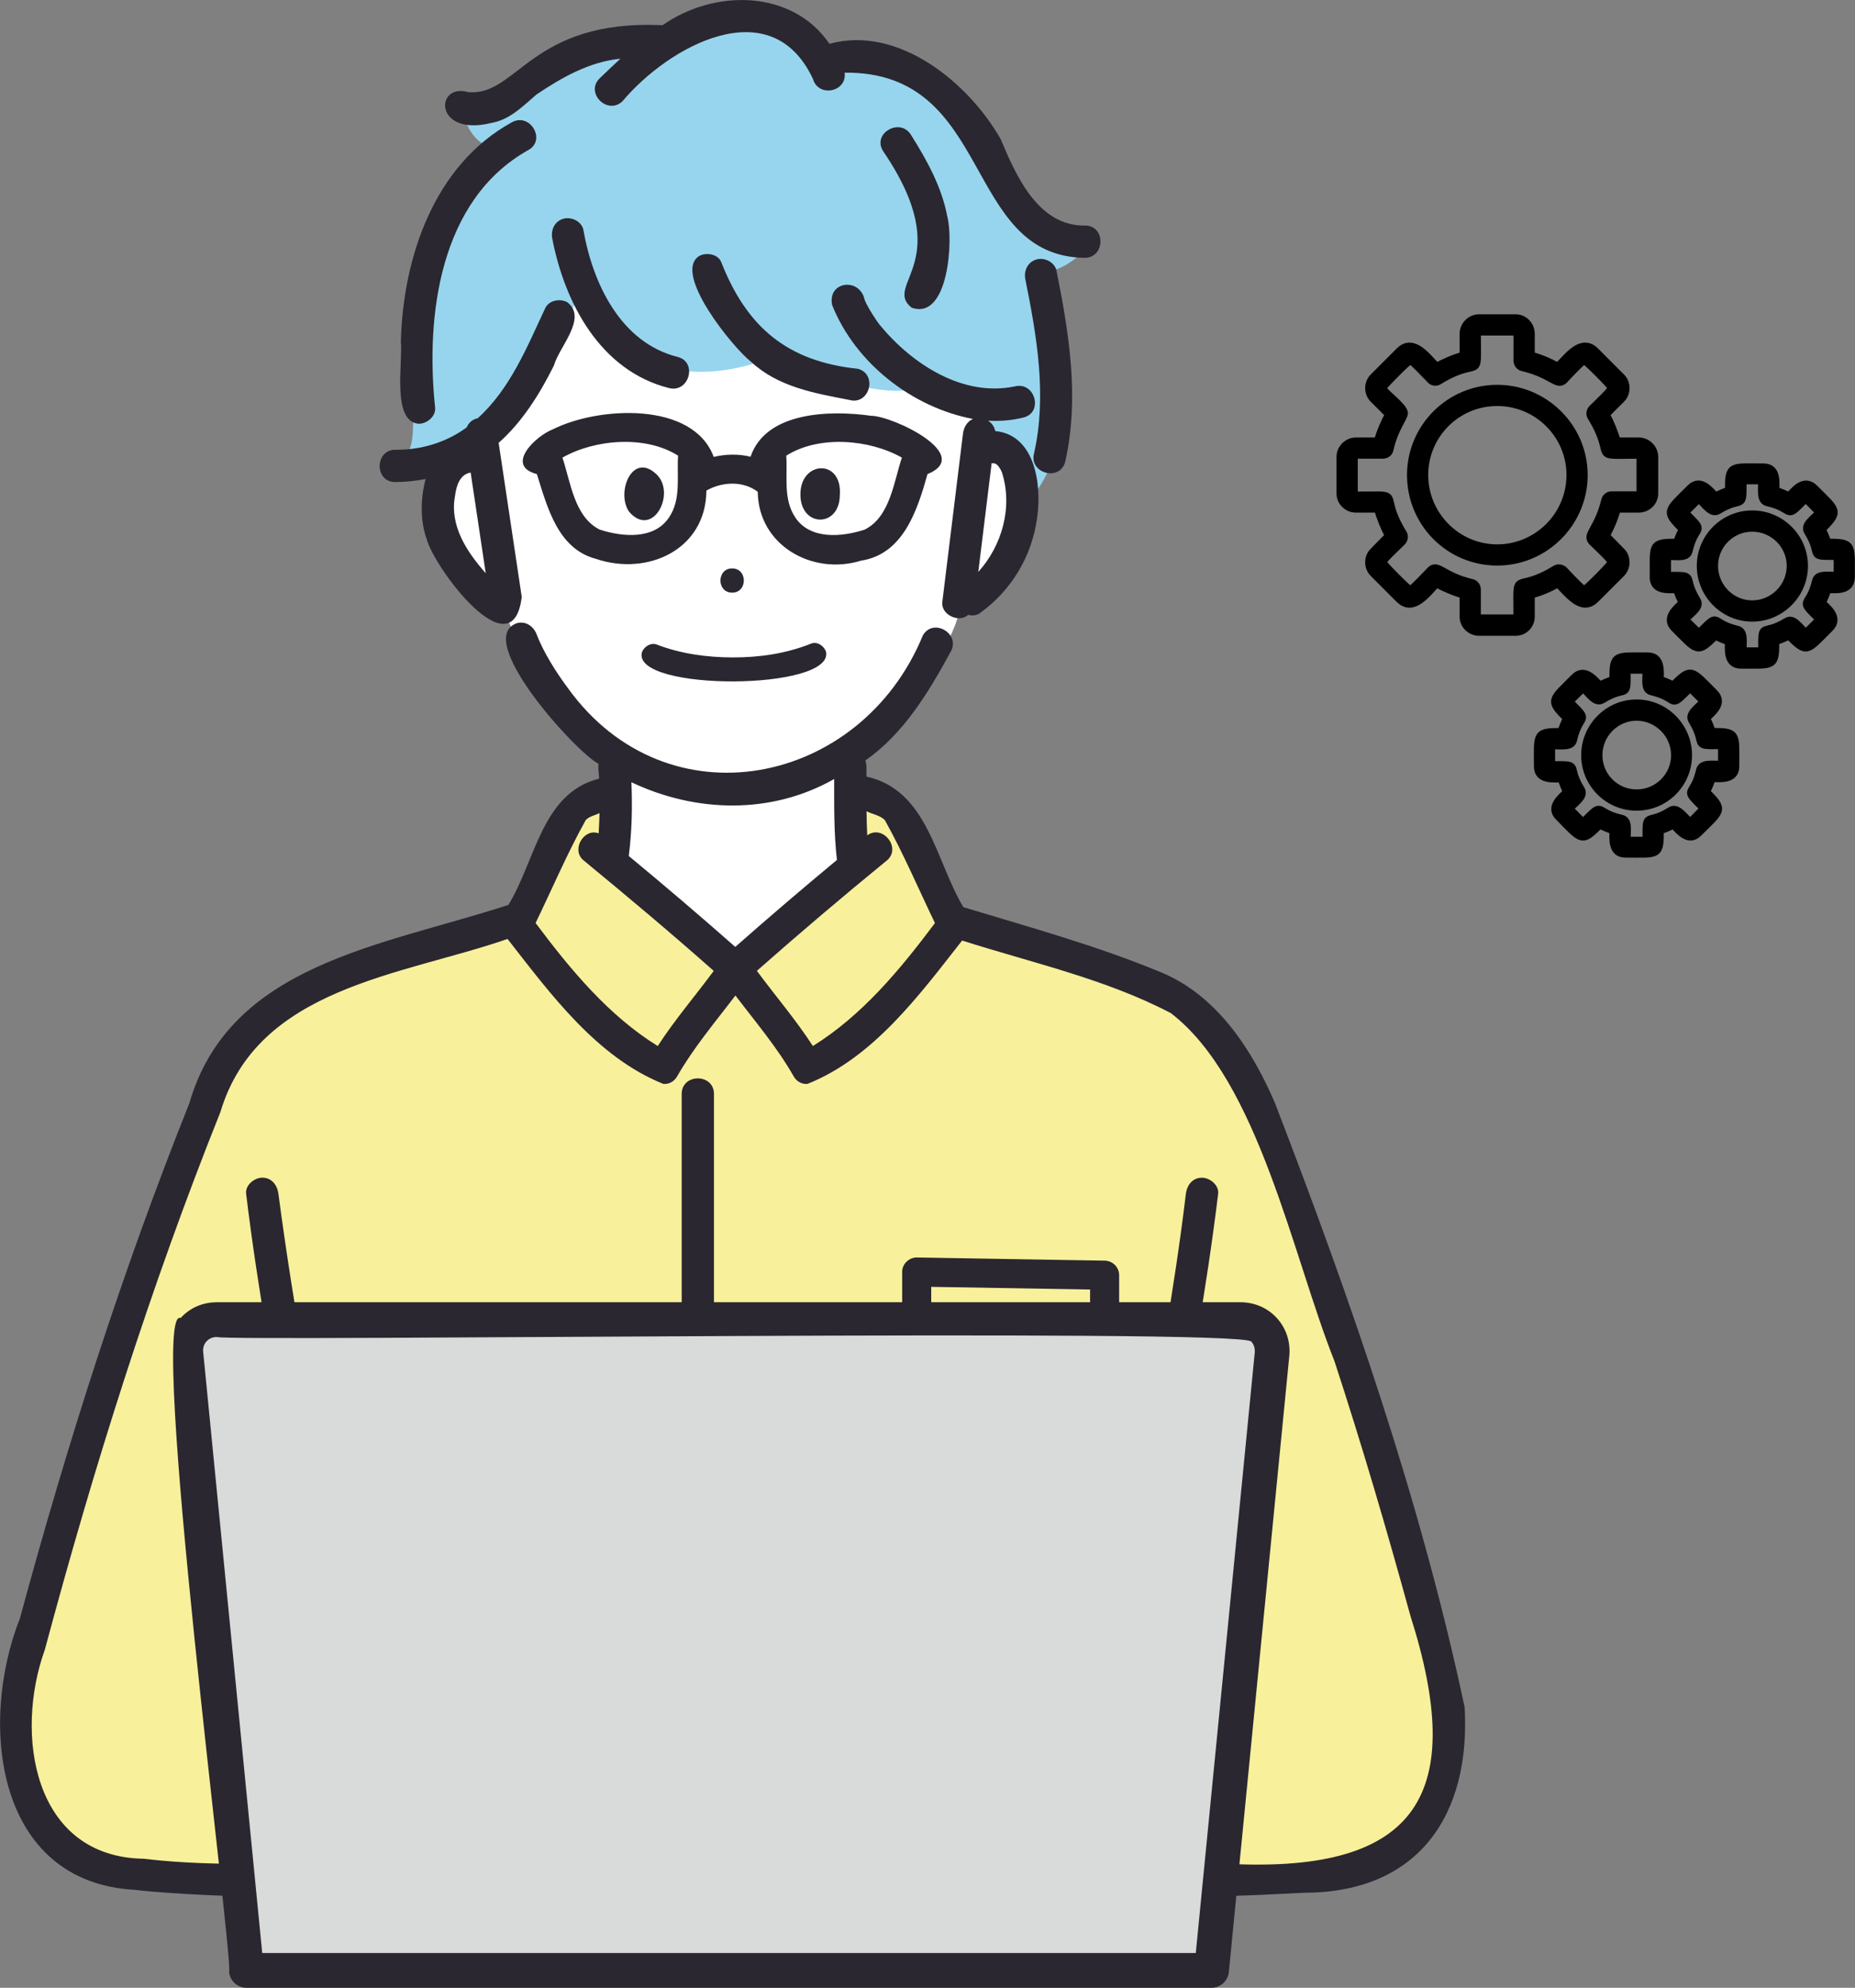 <?xml version="1.0" encoding="UTF-8"?><svg id="_レイヤー_2" xmlns="http://www.w3.org/2000/svg" xmlns:xlink="http://www.w3.org/1999/xlink" viewBox="0 0 373.64 400.2"><rect x="0" y="0" width="373.64" height="400.2" fill="#808080" stroke="none"/><defs><style>.cls-1{fill-rule:evenodd;stroke:#000;stroke-linecap:round;stroke-linejoin:round;stroke-width:1.75px;}.cls-2{fill:#fff;}.cls-3{fill:none;}.cls-4{fill:#2a2730;}.cls-5{fill:#d8dbd9;}.cls-6{fill:#f8f09b;}.cls-7{fill:#97d5ee;}.cls-8{clip-path:url(#clippath);}</style><clipPath id="clippath"><rect class="cls-3" width="295.09" height="400.2"/></clipPath></defs><g id="_レイヤー_1-2"><g class="cls-8"><path class="cls-2" d="M97.29,92.59c-15.99,2.25-8.55,21.87,4.66,31.05,0,0,8.04,24.23,21.91,31.46l1.3,19.64,22.94,20.22,21.7-18.64.2-21.61s19.6-18.18,23.05-30.89c0,0,12.9-7.27,12.87-21.35-.03-14.08-8.71-12.52-8.71-12.52l2.18-26.27s-47.75-48.93-102.49-.57l.39,29.48Z"/><path class="cls-6" d="M123.98,157.96l-9.6,4-9.94,23.5-43.26,13.75s-11.59,1.47-21.13,26.84c-9.53,25.36-36.03,112.15-36.03,112.15,0,0-5.53,29.23,14.12,36.99,19.64,7.76,226.5,3.32,226.5,3.32,0,0,50.93,8.07,47.19-32.77-3.73-40.84-42.51-133.21-42.51-133.21,0,0-11.21-14.38-26.83-17.63-15.62-3.25-30.36-9.6-30.36-9.6l-11.45-23.33-9.12-4.22.97,16-24.42,21.22-24.07-21.22-.06-15.78Z"/><path class="cls-7" d="M166.9,12.37s-12.84-17.46-32.48-4.06c0,0-10.84-6.48-33.57,9.75,0,0-2.8,4.28-7.93,3.34,0,0,1.18,8.6,7.93,8.51,0,0-16.64,11.28-17.57,32.8-.93,21.51,2.01,28.53-3.67,30.4,0,0,17.08,9.23,37.19-33.97,0,0,9.98,23.8,38.66,12.83,0,0,23.87,10.27,30.88,5.42l11.45,3.24v8.76l9.59,11.2s7.17-7.17,6.39-20.27c-.78-13.09-2.54-25.95-2.54-25.95,0,0,2.26.7,7.31-3.98-19.1-.17-22.42-46.27-51.62-38.02"/><path class="cls-4" d="M132.22,95.48c-4.88-4.63-8.2,3.73-5.49,7.57,4.74,5.45,9.54-3.74,5.49-7.57"/><path class="cls-4" d="M169.16,99.68c.55-7.43-8.09-6.98-7.94.03.12,6.52,7.89,6.55,7.94-.03"/><path class="cls-4" d="M147.47,114.44c-3.14,0-3.14,4.88,0,4.88s3.14-4.88,0-4.88"/><path class="cls-4" d="M129.26,131.46c-1.55,7.75,38.62,7.59,37.13-.19-.32-1.16-1.77-2.2-3-1.7-5.04,2.03-10.48,2.81-15.9,2.79-5.17-.02-10.38-.74-15.23-2.6-1.23-.47-2.67.52-3,1.7"/><path class="cls-4" d="M193.96,87.36c-1.39,11.29-2.77,22.58-4.16,33.87-.27,2.57,3.41,4.25,5.22,2.55.81.22,1.68.15,2.37-.35,6.31-4.54,10.47-11.43,11.5-19.14.97-6.53-.29-16.72-8.44-17.51-.12-.85-.69-1.6-1.44-2.09,2.39.14,4.78-.04,7.14-.63,4.06-1.01,2.34-7.28-1.73-6.27-10.46,2.19-20.69-4.45-27.2-12.35-.66-.81-2.39-3.44-3.05-5.04-.96-4.62-7.5-3.81-6.57.98,4.64,11.69,16.1,20.63,28.38,22.97-1.17.49-1.86,1.67-2.02,3.01M199.74,93.25c.71,0,.92.11,1.43.68-.22-.25.31.48.32.5,0,0,.29.61.3.61,2.27,6.99.07,14.78-4.74,20.11.9-7.3,1.79-14.6,2.69-21.9"/><path class="cls-4" d="M98.77,24.79c3.88-.62,6.43-3.32,9.29-5.76,5.11-3.44,10.67-6.6,16.91-7.21-1.41,1.29-2.8,2.61-4.18,3.95-3.01,2.92,1.59,7.51,4.6,4.6,9.3-11.05,29.96-22.52,38.37-4.45,1.09,3.76,6.88,2.61,6.37-1.29,30.1-.32,23.69,36.97,48.38,37.28,4.18-.06,4.21-6.56,0-6.5-9.37.11-13.8-9.91-16.95-17.39-6.48-11.43-20.69-23.01-34.49-19.2-7.58-11.08-23.34-10.99-33.61-3.74-26.56-1.26-29.24,14.39-39.16,13.47-6.67-1.92-6.97,8.94,4.47,6.25M124.41,11.88c.3-.04.11-.02,0,0"/><path class="cls-4" d="M84.39,85.31c1.61,0,3.44-1.49,3.25-3.25-1.96-18.69.97-41.88,18.76-51.84,3.68-1.99.4-7.61-3.28-5.61-15.67,8.59-21.96,27.25-22.38,44.23.44,4.03-1.91,16.14,3.65,16.48"/><path class="cls-4" d="M79.6,97.05c2.09-.01,4.14-.22,6.14-.61-1.03,3.72-1.15,8.32.17,11.98,1.48,5.87,17.34,27.02,19.18,11.75-1.55-10.34-3.1-20.67-4.65-31.01,4.81-4.27,8.3-9.88,11.14-15.59,1.03-3.74,6.83-9.52,2.7-12.71-1.41-.82-3.7-.43-4.45,1.17-3.68,7.84-7.05,16.26-13.62,22.19-1.08.19-1.85.96-2.2,1.82-4.13,3.05-9.26,4.58-14.4,4.51-4.18.02-4.19,6.52,0,6.5M91.65,99.86c.24-1.94.91-4.35,3.15-4.72,1.01,6.76,2.03,13.51,3.04,20.27-3.81-4.3-7.31-9.57-6.19-15.55"/><path class="cls-4" d="M173.42,112.88c8.54-1.31,11.35-10.15,13.4-17.43,9.44-3.86-7.01-11.74-11.38-11.74-8.13-1.15-21.15-.9-24.26,8.24-2.42-.59-5-.54-7.42.04-4.18-11.27-23.27-10.12-32.32-5.59-3.54,1.33-9.83,7.36-3.3,9.05,2.11,6.69,4.22,15.06,11.92,17.07,10.37,3.51,22.15-1.87,22.22-13.75,3.16-1.8,7.38-2.01,10.35.24.11,10.78,11,16.89,20.79,13.87M134.77,104.16c-3,4.54-9.4,3.95-13.96,2.47-5.13-2.54-5.87-9.55-7.52-14.5,6.6-3.74,16.77-4.53,23.29-.39-.28,4.14.67,8.73-1.81,12.42M160.18,104.16c-2.48-3.69-1.52-8.28-1.81-12.42,6.54-4.14,16.67-3.34,23.29.39-1.65,4.95-2.38,11.97-7.52,14.51-4.56,1.48-10.95,2.07-13.96-2.47"/><path class="cls-4" d="M214.56,92.96c2.88-12.78.79-25.81-1.76-38.46-.35-1.72-2.39-2.71-4-2.27-1.79.49-2.62,2.27-2.27,4,2.31,11.45,4.37,23.42,1.76,35.01-1.1,4.04,5.19,5.8,6.27,1.73"/><path class="cls-4" d="M136.49,71.86c-11.48-2.87-17.1-14.8-18.98-25.56-.33-1.72-2.4-2.71-4-2.27-1.81.5-2.6,2.27-2.27,4,2.5,13,9.7,26.62,23.52,30.1,4.06,1.02,5.79-5.25,1.73-6.27"/><path class="cls-4" d="M151.28,72.84c5.48,5.08,12.76,6.32,19.81,7.68,4.03,1.13,5.76-5.14,1.73-6.27-14.17-1.46-22.39-8.32-27.56-21.52-.69-1.62-3.07-1.97-4.45-1.17-5.42,3.48,6.95,18.57,10.47,21.28"/><path class="cls-4" d="M183.61,61.94c7.46,2.64,8.44-13.71,7.2-18.34-1.11-5.95-4.14-11.4-7.33-16.47-2.22-3.53-7.85-.27-5.61,3.28,15.21,22.36-.2,26.74,5.74,31.53"/><path class="cls-4" d="M225.42,290.31v-33.57c0-1.6-1.28-2.9-2.88-2.93l-37.85-.64c-1.58-.04-3.01,1.33-2.97,2.92v34.21c0,1.12.63,2.14,1.64,2.63,1.62.29,20.15,11.16,21.5,9.27,0,0,18.93-9.27,18.93-9.27,1-.49,1.64-1.51,1.64-2.63M219.57,288.49l-16,7.84-16-7.84v-29.41l32,.54v28.87Z"/><path class="cls-4" d="M294.99,343.62c-8.83-41.46-22.92-81.93-38.16-121.48-4.57-10.71-11.62-21.57-22.7-26.27-13.01-5.43-26.62-9.15-40.09-13.23-5.64-9.44-7.17-23.56-19.51-26.29-.06-1.07.14-2.21-.23-3.24,7.77-5.44,12.72-13.72,17.19-21.89,2.07-3.64-3.54-6.92-5.61-3.28-12.5,30.39-51.51,38.29-71.46,10.64-2.48-3.31-4.99-7.35-6.32-10.84-.62-1.64-2.19-2.77-4-2.27-8.87,3.13,11.88,25.95,16.45,28.31-.05.4-.05.82.01,1.26-.21-1.69.15,1.42.11,1.73-11.53,2.84-12.83,16.59-18.27,25.42-25.52,8.32-56.13,11.82-64.27,39.95-13.52,33.81-24.6,68.55-34.12,103.69-8.38,21.24-4.89,53.16,23.23,54.66,5.38.76,52.46,3.97,50.46-2.99,0-1.64-1.49-3.4-3.25-3.25-7.43.63-14.9.91-22.35.99-7.73.07-15.48-.1-23.16-1.02-22.24-.34-26.09-25-19.9-42.12,9.83-36.68,21.24-72.96,35.36-108.23,7.54-25.17,36.58-27.46,57.83-34.83,8.7,11.12,17.97,23.81,31.4,29.19,1.05.06,2.11-.38,2.79-1.57,3.32-5.8,7.67-10.92,11.71-16.24,4.04,5.32,8.4,10.43,11.71,16.24.68,1.19,1.73,1.63,2.78,1.57,13.31-5.3,22.53-17.86,31.17-28.87,14.07,4.48,28.93,7.74,42.04,14.61,17.64,13.47,24.59,49.1,32.95,70.04,5.56,16.96,10.58,34.09,15.31,51.3,11.34,35.61,1.9,51.87-36.66,49.94-8.85.06-17.63-.49-26.46-.96-1.9-.41-3.7,1.37-3.69,3.21-2.24,6.63,40.48,3.76,45.59,3.56,22.92-.08,33.41-15.73,32.14-37.44M132.48,210.6c-9.97-6.19-17.6-15.43-24.6-24.77,3.35-6.91,6.37-14.03,10.1-20.72.7-.75,1.86-.97,2.78-1.4-.03,1.36-.1,2.72-.18,4.07-2.97-1.11-5.54,3.26-3.12,5.37,8.86,7.29,17.69,14.69,26.3,22.32-3.73,5.06-7.87,9.86-11.28,15.14M126.65,172.33c.63-4.92.74-9.89.53-14.84,13,6.16,28.18,6.54,40.84-.65.01,5.45-.07,10.86.56,16.29-6.91,5.73-13.74,11.57-20.48,17.51-7.06-6.22-14.21-12.32-21.46-18.31M163.73,210.6c-3.41-5.28-7.54-10.08-11.28-15.14,8.62-7.6,17.39-15.05,26.3-22.32,2.8-2.57-1.01-7.21-4.07-4.96-.08-1.62-.12-3.23-.14-4.85,1.22.62,2.68.79,3.68,1.77,3.71,6.64,6.78,13.85,10.1,20.74-7,9.34-14.63,18.57-24.59,24.76M266.51,374.15c-.16.02-.53.07,0,0"/><path class="cls-4" d="M137.31,220.25v73.54c0,4.18,6.5,4.19,6.5,0v-73.54c0-4.18-6.5-4.19-6.5,0"/><path class="cls-4" d="M222.18,356.8c.07,4.18,6.57,4.19,6.5,0,2.02-39.19,11.99-77.53,16.68-116.44.23-1.74-1.66-3.25-3.25-3.25-1.94,0-3.02,1.5-3.25,3.25-4.65,38.91-14.63,77.26-16.68,116.44"/><path class="cls-4" d="M67.53,311.58c-3.71-23.76-8.32-47.38-11.45-71.23-.23-1.74-1.33-3.25-3.25-3.25-1.58,0-3.48,1.5-3.25,3.25,4.68,38.91,14.64,77.26,16.68,116.44-.07,4.18,6.43,4.18,6.5,0-.12-15.2-3.26-30.18-5.23-45.21"/><path class="cls-5" d="M244.01,396.7s-194.38.03-194.38-.02l-12.2-124.13c-.37-3.79,2.42-6.88,6.25-6.88h206.14c3.91,0,6.76,3.16,6.38,7.03,0,0-12.15,124.01-12.19,123.99"/><path class="cls-4" d="M244.01,400.2H49.65c-1.81,0-3.33-1.39-3.5-3.17.95-2.03-16.41-134.35-9.76-131.68,1.85-2.04,4.44-3.17,7.29-3.17h206.14c2.89,0,5.51,1.14,7.39,3.21,1.88,2.07,2.76,4.79,2.48,7.66l-12.17,123.98c-.18,1.79-1.7,3.17-3.5,3.17M52.81,393.2h188.05l11.87-120.83c.09-.88-.16-1.69-.69-2.27-1.96-2.73-205.84.04-208.35-.92-1.7-.03-2.96,1.34-2.76,3.04l11.89,120.99Z"/></g><g id="Layer_x5F_1"><path class="cls-1" d="M333.18,116.21c0-6.63-.57-6.88,4.67-6.88.32-.95.69-1.89,1.2-2.78-3.72-3.72-3.15-3.53,1.51-8.2,1.96-1.96,3.79.5,4.98,1.7.88-.5,1.83-.88,2.78-1.2,0-5.24.25-4.67,6.88-4.67,2.78,0,2.33,3.03,2.33,4.67,1.01.32,1.96.69,2.84,1.2,1.07-1.14,2.97-3.66,4.98-1.7,4.67,4.67,5.17,4.48,1.51,8.2.44.88.88,1.83,1.14,2.78,5.24,0,4.73.25,4.73,6.88,0,2.78-3.03,2.33-4.73,2.33-.25,1.01-.69,1.96-1.14,2.84,1.01,1.01,3.66,2.97,1.64,4.98-4.67,4.67-4.48,5.17-8.14,1.51-.88.44-1.89.88-2.84,1.14,0,5.24-.25,4.73-6.88,4.73-2.71,0-2.33-3.03-2.33-4.67-.95-.32-1.89-.69-2.78-1.2-3.72,3.66-3.53,3.15-8.2-1.51-1.96-1.96.57-3.91,1.7-4.98-.5-.88-.88-1.83-1.2-2.84-1.64,0-4.67.44-4.67-2.33ZM335.71,111.85v4.16c6.31,0,2.84-.25,5.99,4.92.76,1.2-.95,2.27-2.46,3.79l2.97,2.9c4.54-4.54,1.89-2.15,7.7-.76,1.39.32,1.01,2.27,1.01,4.35h4.1c0-6.37-.25-2.84,4.92-5.99,1.2-.76,2.27.95,3.79,2.4l2.9-2.9c-4.54-4.54-2.15-1.89-.76-7.76.32-1.33,2.27-.95,4.35-.95v-4.16c-6.37,0-2.84.25-5.99-4.86-.76-1.2.95-2.33,2.4-3.79l-2.9-2.97c-4.54,4.54-1.89,2.15-7.7.82-1.39-.32-1.01-2.27-1.01-4.42h-4.1c0,6.37.19,2.9-4.92,6.06-1.2.69-2.33-.95-3.79-2.46l-2.97,2.97c4.54,4.54,2.15,1.89.82,7.7-.32,1.39-2.27.95-4.35.95Z"/><path class="cls-1" d="M342.65,113.93c0-5.68,4.61-10.29,10.29-10.29s10.35,4.61,10.35,10.29-4.67,10.35-10.35,10.35-10.29-4.67-10.29-10.35ZM360.76,113.93c0-4.29-3.53-7.76-7.82-7.76s-7.76,3.47-7.76,7.76,3.47,7.82,7.76,7.82,7.82-3.53,7.82-7.82Z"/><path class="cls-1" d="M270.08,99.36v-7.38c0-1.64,1.39-3.03,3.03-3.03h4.48c.5-1.89,1.33-3.79,2.27-5.55l-3.15-3.15c-1.14-1.14-1.14-3.09,0-4.23l5.24-5.24c2.71-2.71,5.43,1.2,7.38,3.15,1.77-.95,3.66-1.77,5.55-2.27v-4.48c0-1.64,1.39-3.03,3.03-3.03h7.38c1.64,0,2.97,1.39,2.97,3.03v4.48c1.96.5,3.85,1.33,5.55,2.27,2.02-1.96,4.73-5.87,7.45-3.15l5.24,5.24c1.14,1.14,1.14,3.09,0,4.23l-3.15,3.15c.95,1.77,1.7,3.66,2.27,5.55h4.48c1.64,0,3.03,1.39,3.03,3.03v7.38c0,1.64-1.39,2.97-3.03,2.97h-4.48c-.5,1.96-1.33,3.85-2.27,5.55l3.15,3.22c1.14,1.07,1.14,3.09,0,4.23l-5.24,5.24c-2.71,2.65-5.43-1.26-7.45-3.22-1.7,1.01-3.6,1.77-5.55,2.33v4.48c0,1.64-1.33,2.97-2.97,2.97h-7.38c-1.64,0-3.03-1.33-3.03-2.97v-4.48c-1.89-.57-3.79-1.33-5.55-2.33-1.96,2.02-4.67,5.87-7.38,3.22l-5.24-5.24c-1.14-1.14-1.14-3.15,0-4.23l3.15-3.22c-.95-1.7-1.7-3.6-2.27-5.55h-4.48c-1.64,0-3.03-1.33-3.03-2.97ZM282.7,83.2c0,.88-1.89,2.9-2.9,7.32-.13.57-.63.95-1.26.95h-5.43c-.25,0-.5.25-.5.5v7.38c0,.25.25.5.5.5,10.16,0,4.16-.95,9.4,7.57.32.5.25,1.14-.19,1.58-.5.5-3.98,3.79-3.98,4.16s5.36,5.74,5.68,5.74c.44,0,3.66-3.47,4.23-4.04,1.33-1.33,2.46,1.26,8.2,2.59.57.13.95.63.95,1.26v5.43c0,.25.25.44.5.44h7.38c.25,0,.44-.19.44-.44,0-10.16-.88-4.23,7.63-9.46.5-.32,1.14-.19,1.58.19.5.57,3.79,4.04,4.16,4.04s5.68-5.36,5.68-5.74-3.47-3.66-3.98-4.16c-1.33-1.33,1.2-2.46,2.59-8.2.13-.57.63-1.01,1.2-1.01h5.49c.25,0,.44-.19.44-.44v-7.38c0-.25-.19-.5-.44-.5-10.16,0-4.23.95-9.46-7.57-.32-.5-.25-1.14.19-1.58.5-.5,3.98-3.79,3.98-4.23,0-.32-5.3-5.68-5.68-5.68s-3.66,3.47-4.16,4.04c-1.33,1.26-2.46-1.26-8.2-2.59-.57-.13-1.01-.63-1.01-1.26v-5.43c0-.25-.19-.5-.44-.5h-7.38c-.25,0-.5.25-.5.5,0,10.16.88,4.16-7.63,9.4-.44.32-1.14.25-1.51-.13-.57-.57-3.79-4.04-4.23-4.04-.32,0-5.68,5.36-5.68,5.68,0,.82,4.35,3.79,4.35,5.11Z"/><path class="cls-1" d="M284.28,95.64c0-9.53,7.76-17.29,17.29-17.29s17.35,7.76,17.35,17.29-7.76,17.35-17.35,17.35-17.29-7.76-17.29-17.35ZM316.4,95.64c0-8.14-6.63-14.77-14.83-14.77s-14.77,6.63-14.77,14.77,6.63,14.83,14.77,14.83,14.83-6.63,14.83-14.83Z"/><path class="cls-1" d="M309.84,154.32c0-6.63-.5-6.88,4.73-6.88.25-.95.69-1.89,1.14-2.84-3.66-3.66-3.15-3.47,1.51-8.14,1.96-1.96,3.85.5,4.98,1.64.95-.44,1.89-.88,2.84-1.14,0-5.24.25-4.73,6.88-4.73,2.71,0,2.33,3.03,2.33,4.73.95.25,1.89.69,2.78,1.14,3.72-3.66,3.53-3.15,8.2,1.51,1.96,1.96-.5,3.79-1.7,4.98.5.88.88,1.83,1.2,2.84,5.24,0,4.73.25,4.73,6.88,0,2.71-3.09,2.27-4.73,2.27-.32,1.01-.69,1.96-1.2,2.84,3.72,3.72,3.22,3.53-1.51,8.2-1.89,1.96-3.79-.5-4.92-1.7-.95.5-1.89.88-2.84,1.2,0,5.24-.25,4.67-6.88,4.67-2.71,0-2.33-3.03-2.33-4.67-.95-.32-1.89-.69-2.84-1.2-3.66,3.66-3.47,3.22-8.14-1.51-1.96-1.89.5-3.79,1.64-4.92-.44-.95-.82-1.89-1.14-2.84-1.64,0-4.73.38-4.73-2.33ZM312.36,149.96v4.16c6.37,0,2.84-.25,5.99,4.86.76,1.2-.88,2.33-2.4,3.79l2.9,2.97c4.54-4.54,1.89-2.15,7.76-.82,1.39.32.95,2.27.95,4.42h4.16c0-6.37-.25-2.84,4.86-6.06,1.2-.69,2.33.95,3.85,2.46l2.9-2.97c-4.54-4.54-2.15-1.89-.82-7.7.32-1.39,2.33-1.01,4.42-1.01v-4.1c-6.37,0-2.84.25-5.99-4.92-.76-1.2.88-2.27,2.4-3.79l-2.9-2.9c-4.61,4.54-1.89,2.15-7.76.76-1.39-.32-.95-2.27-.95-4.35h-4.16c0,6.37.25,2.84-4.86,5.99-1.26.76-2.33-.88-3.79-2.4l-2.97,2.9c4.54,4.54,2.15,1.89.82,7.76-.32,1.33-2.33.95-4.42.95h0Z"/><path class="cls-1" d="M319.36,152.05c0-5.68,4.61-10.35,10.29-10.35s10.29,4.67,10.29,10.35-4.61,10.29-10.29,10.29-10.29-4.61-10.29-10.29ZM337.47,152.05c0-4.29-3.53-7.82-7.82-7.82s-7.76,3.53-7.76,7.82,3.47,7.76,7.76,7.76,7.82-3.47,7.82-7.76Z"/></g></g></svg>